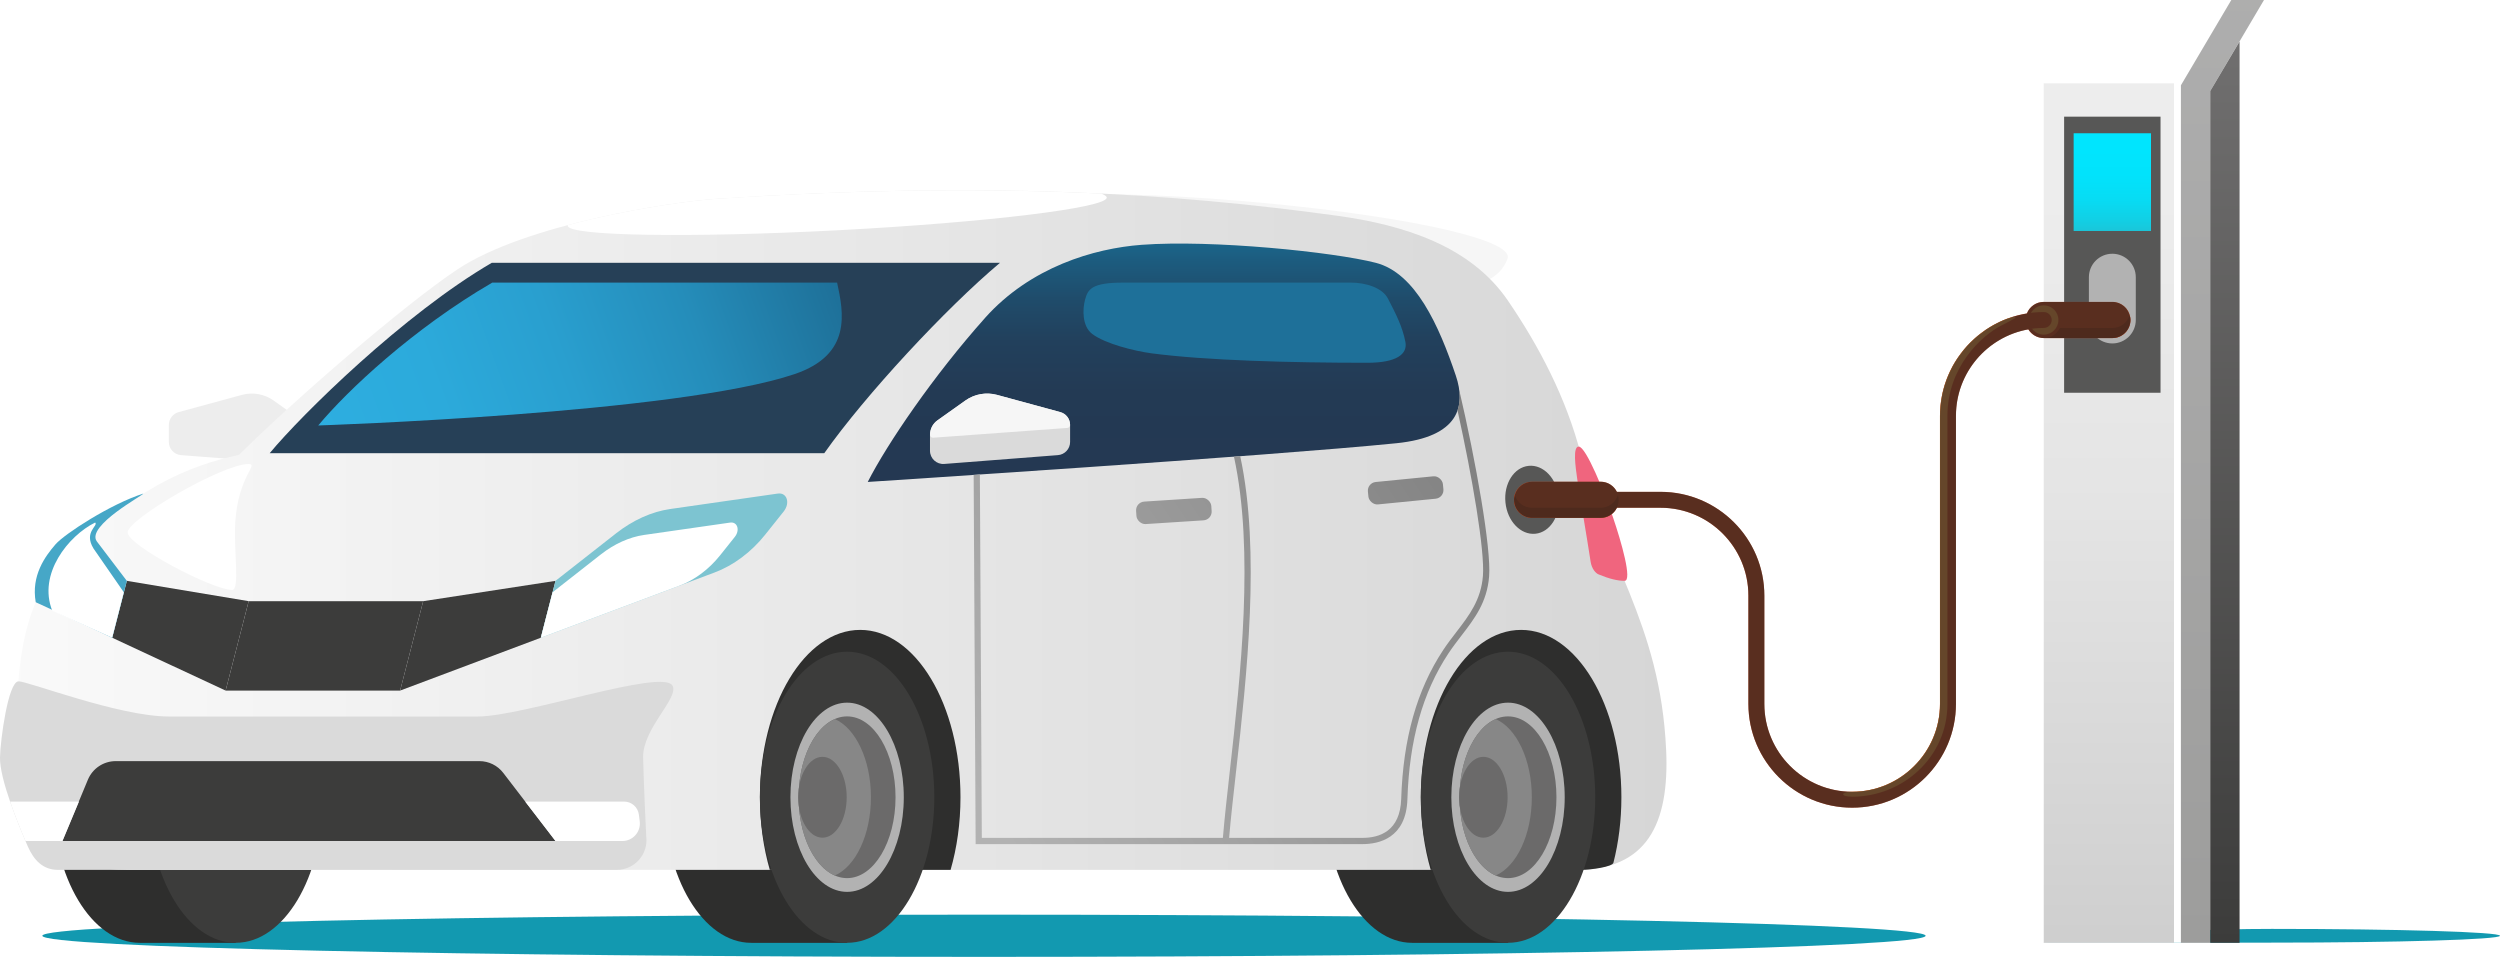 <?xml version="1.0" encoding="UTF-8"?>
<svg xmlns="http://www.w3.org/2000/svg" xmlns:xlink="http://www.w3.org/1999/xlink" viewBox="0 0 844.55 323.24">
  <defs>
    <style>
      .cls-1 {
        fill: url(#_ÂÁ_Ï_ÌÌ_È_ËÂÌÚ_785-3);
      }

      .cls-2 {
        fill: url(#_ÂÁ_Ï_ÌÌ_È_ËÂÌÚ_785-2);
      }

      .cls-3 {
        mask: url(#mask);
      }

      .cls-4 {
        filter: url(#luminosity-noclip-2);
      }

      .cls-5 {
        fill: #f6f6f6;
      }

      .cls-6 {
        fill: #f0657e;
      }

      .cls-7 {
        fill: #ed9447;
      }

      .cls-8 {
        fill: #ededed;
      }

      .cls-9 {
        fill: #fff;
      }

      .cls-10 {
        fill: #6b6a6a;
      }

      .cls-11 {
        fill: #7dc4d1;
      }

      .cls-12 {
        fill: #b2b2b2;
      }

      .cls-13 {
        fill: #cc5129;
      }

      .cls-14 {
        fill: #dadada;
      }

      .cls-15 {
        fill: #ad4523;
      }

      .cls-16 {
        fill: #1e7099;
      }

      .cls-17 {
        fill: #1299b0;
      }

      .cls-18 {
        fill: #878787;
      }

      .cls-19 {
        fill: #264057;
      }

      .cls-20 {
        fill: #575756;
      }

      .cls-21 {
        fill: #3c3c3b;
      }

      .cls-22 {
        fill: #2e2e2d;
      }

      .cls-23 {
        fill: #46a7c7;
      }

      .cls-24 {
        fill: url(#_ÂÁ_Ï_ÌÌ_È_ËÂÌÚ_824);
      }

      .cls-24, .cls-25 {
        mix-blend-mode: color-dodge;
        opacity: .65;
      }

      .cls-26 {
        fill: url(#_ÂÁ_Ï_ÌÌ_È_ËÂÌÚ_2);
        mix-blend-mode: multiply;
      }

      .cls-25 {
        fill: #1d1d1b;
      }

      .cls-27 {
        isolation: isolate;
      }

      .cls-28 {
        fill: url(#_ÂÁ_Ï_ÌÌ_È_ËÂÌÚ_700);
      }

      .cls-29 {
        fill: url(#_ÂÁ_Ï_ÌÌ_È_ËÂÌÚ_749);
      }

      .cls-30 {
        fill: url(#_ÂÁ_Ï_ÌÌ_È_ËÂÌÚ_780);
      }

      .cls-31 {
        fill: url(#_ÂÁ_Ï_ÌÌ_È_ËÂÌÚ_785);
      }

      .cls-32 {
        fill: url(#_ÂÁ_Ï_ÌÌ_È_ËÂÌÚ_679);
      }

      .cls-33 {
        fill: url(#_ÂÁ_Ï_ÌÌ_È_ËÂÌÚ_843);
      }

      .cls-34 {
        fill: url(#_ÂÁ_Ï_ÌÌ_È_ËÂÌÚ_825);
      }

      .cls-35 {
        fill: url(#_ÂÁ_Ï_ÌÌ_È_ËÂÌÚ_822);
      }

      .cls-36 {
        mask: url(#mask-1);
      }
    </style>
    <linearGradient id="_ÂÁ_Ï_ÌÌ_È_ËÂÌÚ_822" data-name="¡ÂÁ˚ÏˇÌÌ˚È „‡‰ËÂÌÚ 822" x1="712.42" y1="377.59" x2="712.42" y2="66.65" gradientUnits="userSpaceOnUse">
      <stop offset="0" stop-color="#c6c6c6"></stop>
      <stop offset=".11" stop-color="#cbcbcb"></stop>
      <stop offset=".66" stop-color="#e4e4e4"></stop>
      <stop offset="1" stop-color="#ededed"></stop>
    </linearGradient>
    <linearGradient id="_ÂÁ_Ï_ÌÌ_È_ËÂÌÚ_749" data-name="¡ÂÁ˚ÏˇÌÌ˚È „‡‰ËÂÌÚ 749" x1="188.46" y1="318.5" x2="188.46" y2="-82.03" gradientTransform="translate(835.4) rotate(-180) scale(.45 -1)" gradientUnits="userSpaceOnUse">
      <stop offset="0" stop-color="#9d9d9c"></stop>
      <stop offset="1" stop-color="#b2b2b2"></stop>
    </linearGradient>
    <linearGradient id="_ÂÁ_Ï_ÌÌ_È_ËÂÌÚ_843" data-name="¡ÂÁ˚ÏˇÌÌ˚È „‡‰ËÂÌÚ 843" x1="751.61" y1="318.5" x2="751.61" y2="14.02" gradientUnits="userSpaceOnUse">
      <stop offset="0" stop-color="#3c3c3b"></stop>
      <stop offset="1" stop-color="#706f6f"></stop>
    </linearGradient>
    <linearGradient id="_ÂÁ_Ï_ÌÌ_È_ËÂÌÚ_825" data-name="¡ÂÁ˚ÏˇÌÌ˚È „‡‰ËÂÌÚ 825" x1="713.59" y1="78.03" x2="713.59" y2="45.02" gradientUnits="userSpaceOnUse">
      <stop offset="0" stop-color="#1ac6d9"></stop>
      <stop offset=".12" stop-color="#11d0e5"></stop>
      <stop offset=".33" stop-color="#07dcf4"></stop>
      <stop offset=".58" stop-color="#01e3fc"></stop>
      <stop offset="1" stop-color="#00e6ff"></stop>
    </linearGradient>
    <filter id="luminosity-noclip-2" data-name="luminosity-noclip" x="700.52" y="45.02" width="26.13" height="33.01" color-interpolation-filters="sRGB">
      <feFlood flood-color="#fff" result="bg"></feFlood>
      <feBlend in="SourceGraphic" in2="bg"></feBlend>
    </filter>
    <filter id="luminosity-noclip-3" x="8574.99" y="-8050.96" width="-32766" height="32766" color-interpolation-filters="sRGB">
      <feFlood flood-color="#fff" result="bg"></feFlood>
      <feBlend in="SourceGraphic" in2="bg"></feBlend>
    </filter>
    <mask id="mask-1" x="8574.99" y="-8050.96" width="-32766" height="32766" maskUnits="userSpaceOnUse"></mask>
    <linearGradient id="_ÂÁ_Ï_ÌÌ_È_ËÂÌÚ_2" data-name="¡ÂÁ˚ÏˇÌÌ˚È „‡‰ËÂÌÚ 2" x1="713.59" y1="78.03" x2="713.59" y2="45.02" gradientUnits="userSpaceOnUse">
      <stop offset="0" stop-color="#000"></stop>
      <stop offset="1" stop-color="#fff"></stop>
    </linearGradient>
    <mask id="mask" x="700.52" y="45.02" width="26.13" height="33.01" maskUnits="userSpaceOnUse">
      <g class="cls-4">
        <g class="cls-36">
          <rect class="cls-26" x="700.52" y="45.02" width="26.13" height="33.01"></rect>
        </g>
      </g>
    </mask>
    <linearGradient id="_ÂÁ_Ï_ÌÌ_È_ËÂÌÚ_824" data-name="¡ÂÁ˚ÏˇÌÌ˚È „‡‰ËÂÌÚ 824" x1="713.59" y1="78.03" x2="713.59" y2="45.02" gradientUnits="userSpaceOnUse">
      <stop offset="0" stop-color="#2581c4"></stop>
      <stop offset="1" stop-color="#312783"></stop>
    </linearGradient>
    <linearGradient id="_ÂÁ_Ï_ÌÌ_È_ËÂÌÚ_780" data-name="¡ÂÁ˚ÏˇÌÌ˚È „‡‰ËÂÌÚ 780" x1="-79.02" y1="179.06" x2="563.62" y2="179.06" gradientUnits="userSpaceOnUse">
      <stop offset="0" stop-color="#fff"></stop>
      <stop offset="1" stop-color="#d6d6d6"></stop>
    </linearGradient>
    <linearGradient id="_ÂÁ_Ï_ÌÌ_È_ËÂÌÚ_679" data-name="¡ÂÁ˚ÏˇÌÌ˚È „‡‰ËÂÌÚ 679" x1="393.14" y1="162.81" x2="393.14" y2="82.28" gradientUnits="userSpaceOnUse">
      <stop offset="0" stop-color="#243852"></stop>
      <stop offset=".37" stop-color="#233a54"></stop>
      <stop offset=".59" stop-color="#22405c"></stop>
      <stop offset=".77" stop-color="#1f4c6b"></stop>
      <stop offset=".93" stop-color="#1c5c7f"></stop>
      <stop offset="1" stop-color="#1b658a"></stop>
    </linearGradient>
    <linearGradient id="_ÂÁ_Ï_ÌÌ_È_ËÂÌÚ_700" data-name="¡ÂÁ˚ÏˇÌÌ˚È „‡‰ËÂÌÚ 700" x1="109.82" y1="150.06" x2="280.12" y2="88.08" gradientUnits="userSpaceOnUse">
      <stop offset="0" stop-color="#2daee0"></stop>
      <stop offset=".23" stop-color="#2caadb"></stop>
      <stop offset=".47" stop-color="#299fcf"></stop>
      <stop offset=".72" stop-color="#258dba"></stop>
      <stop offset=".96" stop-color="#1f749d"></stop>
      <stop offset="1" stop-color="#1e7099"></stop>
    </linearGradient>
    <linearGradient id="_ÂÁ_Ï_ÌÌ_È_ËÂÌÚ_785" data-name="¡ÂÁ˚ÏˇÌÌ˚È „‡‰ËÂÌÚ 785" x1="306.15" y1="233.04" x2="479.68" y2="117.1" gradientTransform="translate(11.96 -25.21) rotate(3.7)" gradientUnits="userSpaceOnUse">
      <stop offset="0" stop-color="#b2b2b2"></stop>
      <stop offset="1" stop-color="gray"></stop>
    </linearGradient>
    <linearGradient id="_ÂÁ_Ï_ÌÌ_È_ËÂÌÚ_785-2" data-name="¡ÂÁ˚ÏˇÌÌ˚È „‡‰ËÂÌÚ 785" x1="327.08" y1="264.37" x2="500.62" y2="148.43" gradientTransform="translate(18.59 -45.89) rotate(5.64)" xlink:href="#_ÂÁ_Ï_ÌÌ_È_ËÂÌÚ_785"></linearGradient>
    <linearGradient id="_ÂÁ_Ï_ÌÌ_È_ËÂÌÚ_785-3" data-name="¡ÂÁ˚ÏˇÌÌ˚È „‡‰ËÂÌÚ 785" x1="329.58" y1="268.11" x2="503.11" y2="152.17" gradientTransform="matrix(1, 0, 0, 1, 0, 0)" xlink:href="#_ÂÁ_Ï_ÌÌ_È_ËÂÌÚ_785"></linearGradient>
  </defs>
  <g class="cls-27">
    <g id="Calque_2" data-name="Calque 2">
      <g id="_ÎÓÈ_1" data-name="—ÎÓÈ_1">
        <g>
          <path class="cls-17" d="M650.52,316.12c0,3.94-142.42,7.13-318.11,7.13s-318.11-3.19-318.11-7.13,142.42-7.13,318.11-7.13,318.11,3.19,318.11,7.13Z"></path>
          <path class="cls-17" d="M844.55,316.12c0,1.28-34.5,2.32-77.06,2.32s-74.52,.06-77.06,.06c-1.28,0,34.5-4.7,77.06-4.7s77.06,1.04,77.06,2.32Z"></path>
          <g>
            <polygon class="cls-9" points="764.82 0 706.94 0 690.42 28.1 690.42 318.5 746.66 318.5 746.66 30.75 764.82 0"></polygon>
            <rect class="cls-35" x="690.42" y="28.1" width="44" height="290.4"></rect>
            <polygon class="cls-29" points="764.82 0 753.78 0 736.76 28.81 736.75 318.5 746.66 318.5 746.66 30.75 764.82 0"></polygon>
            <polygon class="cls-9" points="734.42 28.1 690.42 28.1 706.94 0 750.95 0 734.42 28.1"></polygon>
            <polygon class="cls-33" points="756.57 14.02 746.66 30.75 746.66 318.5 756.57 318.5 756.57 14.02"></polygon>
            <rect class="cls-20" x="697.3" y="39.41" width="32.57" height="93.27"></rect>
            <rect class="cls-34" x="700.52" y="45.02" width="26.13" height="33.01"></rect>
            <path class="cls-12" d="M713.59,85.72c-4.37,0-7.92,3.54-7.92,7.92v14.46c0,4.37,3.54,7.92,7.92,7.92s7.92-3.54,7.92-7.92v-14.46c0-4.37-3.54-7.92-7.92-7.92Z"></path>
            <g class="cls-3">
              <rect class="cls-24" x="700.52" y="45.02" width="26.13" height="33.01"></rect>
            </g>
          </g>
          <g>
            <path class="cls-5" d="M324.66,72.16c.55-6.64,42.32-8.6,93.3-4.39,50.98,4.21,93.93,12.63,91.31,19.64-2.33,6.23-9.65,14.38-53.57,11.33-51.03-3.55-131.58-19.94-131.04-26.58Z"></path>
            <path class="cls-8" d="M60.35,139.22l21.37-5.82c3.67-1,7.6-.3,10.7,1.9l9.43,6.7c1.58,1.12,2.52,2.94,2.52,4.88v5.4c0,2.6-2.22,4.65-4.81,4.45l-38.4-2.98c-2.33-.18-4.13-2.13-4.12-4.46v-5.77c.02-2.01,1.37-3.77,3.31-4.3Z"></path>
            <path class="cls-22" d="M47.25,220.17c-16.27,0-29.46,22.01-29.46,49.17s13.19,49.17,29.46,49.17h32.38v-98.33H47.25Z"></path>
            <path class="cls-22" d="M477.06,220.17c-16.27,0-29.46,22.01-29.46,49.17s13.19,49.17,29.46,49.17h32.38v-98.33h-32.38Z"></path>
            <path class="cls-22" d="M253.79,220.17c-16.27,0-29.46,22.01-29.46,49.17s13.19,49.17,29.46,49.17h32.38v-98.33h-32.38Z"></path>
            <ellipse class="cls-21" cx="79.63" cy="269.33" rx="29.46" ry="49.17"></ellipse>
            <path class="cls-30" d="M562.85,253.32c-1.97-43.51-21.11-63.84-28.77-99.65-4.92-19.14-14.16-36.73-24.7-52.15-12.51-18.31-34.81-25.49-57.75-28.65-55.37-7.62-118.24-11.75-209.71-5.7-14.24,.94-64.09,8.33-87.4,23.84-18.31,12.18-55.27,44.29-73.81,62.66-16.29,3.48-36.74,11.28-60.92,37.56-17.12,18.61-13.84,54.19-13.84,70.88,0,23.57,17.17,31.74,37.65,31.74h488.81c23.88,0,31.59-15.35,30.45-40.53Z"></path>
            <path class="cls-19" d="M166.15,88.77c-29.63,17.25-64.13,51.16-75.04,64.32h187.35c13.83-19.6,41.03-48.93,59.37-64.32H166.15Z"></path>
            <path class="cls-32" d="M332.79,107.38c-17.49,19.59-33.11,42.58-39.65,55.43,0,0,136.35-8.8,178.61-13.08,21.19-2.15,23.54-12.53,20.05-22.86-5.7-16.9-13.61-34.65-27.04-38.09-14.32-3.67-55.25-7.85-79.08-6.08-16.08,1.19-37.59,7.54-52.9,24.68Z"></path>
            <path class="cls-14" d="M208.38,293.86H19.56c-5.04,0-8.14-3.29-10.16-7.91C6.28,278.82-.15,263.22,0,255.85c.12-5.81,2.73-25.37,6.19-25.67,2.85-.24,33.86,11.87,50.84,11.87h104.38c15.35,0,62.39-16.3,65.77-10.43,2.35,4.07-10.09,14.46-9.92,24.21,.14,8.07,1.05,26.73,1.05,26.73,.76,5.99-3.9,11.29-9.94,11.29Z"></path>
            <path class="cls-21" d="M187.66,284.11H21.09l8.6-20.71c1.58-3.8,5.29-6.28,9.41-6.28h122.84c3.17,0,6.16,1.47,8.08,3.99l17.64,23Z"></path>
            <polygon class="cls-21" points="135.17 233.29 76.22 233.29 84.01 203.09 142.96 203.09 135.17 233.29"></polygon>
            <polygon class="cls-21" points="182.7 215.44 135.17 233.29 142.96 203.09 187.66 196.22 182.7 215.44"></polygon>
            <polygon class="cls-21" points="37.89 215.44 76.22 233.29 84.01 203.09 42.85 196.22 37.89 215.44"></polygon>
            <path class="cls-23" d="M42.85,196.22l-4.96,19.23-25.82-12.01c-1.58-9,3.12-15.44,6.69-19.56,3.11-3.56,18.6-13.61,29.65-17.14,.34,.36-19.4,10.91-15.72,16.13l10.15,13.35Z"></path>
            <path class="cls-14" d="M358.19,139.22l-21.37-5.82c-3.67-1-7.6-.3-10.7,1.9l-9.43,6.7c-1.58,1.12-2.52,2.94-2.52,4.88v5.4c0,2.6,2.22,4.65,4.81,4.45l38.4-2.98c2.33-.18,4.13-2.13,4.12-4.46v-5.77c-.02-2.01-1.37-3.77-3.31-4.3Z"></path>
            <path class="cls-6" d="M544.87,174.68c2.88,8.41,6.61,21.54,3.95,21.54-2.28,0-5.09-.64-8.82-2.19-.93-.39-2.28-1.85-2.65-4.25-1.22-8.07-3.99-24.16-4.54-28.03-.61-4.25-1.53-10.89,.51-10.89,2.48,0,8.76,15.68,11.55,23.82Z"></path>
            <path class="cls-22" d="M321.13,293.85c2.14-7.42,3.34-15.73,3.34-24.52,0-31.23-15.17-56.54-33.88-56.54s-33.88,25.31-33.88,56.54c0,8.79,1.2,17.1,3.34,24.52h61.08Z"></path>
            <ellipse class="cls-21" cx="286.17" cy="269.33" rx="29.46" ry="49.17"></ellipse>
            <ellipse class="cls-12" cx="286.17" cy="269.33" rx="19.15" ry="31.96"></ellipse>
            <path class="cls-22" d="M534.52,293.85c2.7,0,10.17-.98,10.53-2.41,1.73-6.79,2.69-14.27,2.69-22.11,0-31.23-15.17-56.54-33.88-56.54s-33.88,25.31-33.88,56.54c0,8.79,1.2,17.1,3.34,24.52h51.2Z"></path>
            <ellipse class="cls-21" cx="509.44" cy="269.33" rx="29.46" ry="49.17"></ellipse>
            <ellipse class="cls-12" cx="509.44" cy="269.33" rx="19.15" ry="31.96"></ellipse>
            <path class="cls-28" d="M166.3,95.46c-26.67,15.52-48.96,36.43-58.79,48.27,0,0,121.37-3.97,160.93-17.36,19.43-6.58,16.56-20.75,14.35-30.91h-116.5Z"></path>
            <path class="cls-9" d="M79.48,176.34c-.61,9.46,1.66,22.97-1.06,22.95-6.74-.04-35.3-15.04-35.3-19.45s31.92-23.09,40.88-23.09c3.53,0-3.52,4.07-4.52,19.59Z"></path>
            <path class="cls-11" d="M241.42,193.39l-58.72,22.05,4.96-19.22,20.47-16.05c5.69-4.46,12.05-7.32,18.26-8.21l36.36-5.22c3.1-.45,4.29,3.18,1.98,6.07l-6.24,7.82c-4.69,5.88-10.71,10.38-17.08,12.77Z"></path>
            <path class="cls-9" d="M229.6,197.83l-46.9,17.61,3.96-15.35,16.35-12.82c4.54-3.56,9.62-5.84,14.59-6.56l29.04-4.17c2.48-.36,3.43,2.54,1.58,4.85l-4.98,6.24c-3.75,4.69-8.55,8.29-13.64,10.2Z"></path>
            <path class="cls-9" d="M41.83,200.09l-3.93,15.35-20.24-9.11c-4.95-12.43,5.46-25.36,14.49-29.81,1.17,1.1-4,3.2-.56,8.78l10.24,14.79Z"></path>
            <ellipse class="cls-10" cx="509.43" cy="269.33" rx="16.37" ry="27.32"></ellipse>
            <ellipse class="cls-10" cx="286.16" cy="269.33" rx="16.37" ry="27.32"></ellipse>
            <path class="cls-18" d="M517.48,269.34c0,12.68-5.17,23.35-12.21,26.43-7.03-3.06-12.23-13.74-12.23-26.43s5.19-23.37,12.23-26.43c7.03,3.08,12.21,13.74,12.21,26.43Z"></path>
            <path class="cls-18" d="M294.22,269.34c0,12.68-5.17,23.35-12.21,26.43-7.03-3.06-12.23-13.74-12.23-26.43s5.19-23.37,12.23-26.43c7.03,3.08,12.21,13.74,12.21,26.43Z"></path>
            <ellipse class="cls-10" cx="501.11" cy="269.33" rx="8.19" ry="13.66"></ellipse>
            <ellipse class="cls-10" cx="277.84" cy="269.33" rx="8.19" ry="13.66"></ellipse>
            <path class="cls-5" d="M361.49,143.52h0c0-2.01-1.35-3.77-3.29-4.3l-21.37-5.82c-3.67-1-7.6-.3-10.7,1.9l-9.43,6.7c-1.58,1.12-2.52,2.94-2.52,4.88h0c0,.58,.49,1.03,1.06,.99l45.29-3.3c.55-.04,.98-.5,.98-1.05Z"></path>
            <path class="cls-9" d="M210.83,270.79h-33.41l10.24,13.32h22.59c3.56,0,6.31-3.13,5.86-6.66l-.29-2.27c-.32-2.51-2.46-4.39-4.99-4.39Z"></path>
            <path class="cls-9" d="M26.67,270.79l-5.57,13.31H8.6c-1.53-3.58-3.51-8.43-5.19-13.31H26.67Z"></path>
            <g>
              <rect class="cls-31" x="383.82" y="168.83" width="25.46" height="7.61" rx="2.93" ry="2.93" transform="translate(-10.31 25.93) rotate(-3.7)"></rect>
              <rect class="cls-2" x="462.14" y="161.82" width="25.46" height="7.61" rx="2.93" ry="2.93" transform="translate(-13.99 47.5) rotate(-5.64)"></rect>
              <path class="cls-1" d="M492.92,131.55c.34,2.47,.22,4.86-.55,7.06,5,22.5,9.27,47.56,8.59,55.96-.66,8.13-4.66,13.33-8.89,18.83-1.5,1.95-3.06,3.97-4.52,6.18-8.9,13.45-13.55,29.92-14.2,50.35-.35,10.84-7.29,13.12-13.05,13.12h-45.08c.57-6.7,1.45-14.51,2.38-22.75,3.54-31.47,8.31-74.07,1.37-106.19-.7,.05-1.41,.11-2.12,.16,6.96,31.81,2.19,74.38-1.35,105.8-.94,8.34-1.82,16.21-2.39,22.99h-81.43l-.66-122.75c-.7,.05-1.41,.09-2.1,.14l.67,124.71h130.71c5.48,0,14.73-1.97,15.15-15.15,.64-20.03,5.17-36.14,13.85-49.26,1.43-2.15,2.95-4.14,4.43-6.06,4.43-5.76,8.61-11.19,9.32-19.94,.76-9.42-4.49-39.07-10.14-63.19Z"></path>
              <path class="cls-20" d="M526.53,167.95c.63,6.33-2.89,11.87-7.85,12.36-4.96,.49-9.49-4.25-10.11-10.58-.63-6.33,2.89-11.87,7.85-12.36s9.49,4.25,10.11,10.58Z"></path>
            </g>
            <path class="cls-16" d="M456.22,95.46c5.1,0,10.73,1.69,12.67,5.43,2.73,5.28,4.87,9.44,5.88,14.61,.81,4.15-3.01,7.05-12.81,7.05-26.02,0-54.67-.77-72.93-3.19-5.79-.77-15.67-3.22-20.07-6.56-3.42-2.59-3.29-8.3-2.4-11.59,.95-3.51,2.25-5.74,12.83-5.74h76.83Z"></path>
            <path class="cls-9" d="M373.88,66.74c.18,3.46-40.44,8.39-90.7,11.04-50.29,2.63-91.2,1.95-91.38-1.5,0-.09,.02-.16,.07-.25,20.56-5.48,41.58-8.3,50.04-8.86,51.07-3.37,93.22-3.57,130.13-1.77,1.19,.47,1.82,.92,1.84,1.35Z"></path>
          </g>
          <g>
            <g>
              <path class="cls-13" d="M713.59,101.99h-23.17c-3.37,0-6.11,2.74-6.11,6.11s2.74,6.11,6.11,6.11h23.17c3.37,0,6.11-2.74,6.11-6.11s-2.74-6.11-6.11-6.11Z"></path>
              <path class="cls-15" d="M719.43,106.39c-.74,2.54-3.06,4.4-5.84,4.4h-17.71c-1,2.02-3.06,3.42-5.46,3.42h0s23.17,0,23.17,0c3.37,0,6.11-2.74,6.11-6.11,0-.6-.11-1.16-.27-1.71Z"></path>
              <path class="cls-7" d="M695.37,108.1c0,2.73-2.22,4.95-4.95,4.95s-4.95-2.22-4.95-4.95,2.22-4.95,4.95-4.95,4.95,2.22,4.95,4.95Z"></path>
              <path class="cls-13" d="M625.69,272.85c-19.33,0-35.06-15.73-35.06-35.06v-36.59c0-16.36-13.31-29.67-29.67-29.67h-43.4c-1.49,0-2.69-1.21-2.69-2.69s1.21-2.69,2.69-2.69h43.4c19.33,0,35.06,15.73,35.06,35.06v36.59c0,16.36,13.31,29.67,29.67,29.67s29.67-13.31,29.67-29.67v-97.33c0-19.33,15.73-35.06,35.06-35.06,1.49,0,2.69,1.21,2.69,2.69s-1.21,2.69-2.69,2.69c-16.36,0-29.67,13.31-29.67,29.67v97.33c0,19.33-15.73,35.06-35.06,35.06Z"></path>
              <path class="cls-13" d="M540.72,162.73h-23.17c-3.37,0-6.11,2.73-6.11,6.11s2.74,6.11,6.11,6.11h23.17c3.37,0,6.11-2.74,6.11-6.11s-2.74-6.11-6.11-6.11Z"></path>
              <path class="cls-15" d="M540.72,171.53h-23.17c-2.78,0-5.09-1.86-5.84-4.4-.16,.55-.27,1.11-.27,1.71,0,3.37,2.74,6.11,6.11,6.11h23.17c3.37,0,6.11-2.74,6.11-6.11,0-.6-.11-1.16-.27-1.71-.74,2.54-3.06,4.4-5.84,4.4Z"></path>
              <path class="cls-7" d="M625.69,269.14c-4.22,0-3.85-1.67,0-1.67,16.36,0,29.67-13.31,29.67-29.67v-97.33c0-13.99,8.24-26.1,20.13-31.72,4.53-2.14,5.94-1.77,5.2-1.24-.39,.28-3.12,1.71-4.45,2.38-6.94,3.48-18.36,14.22-18.36,30.58v97.33c0,18.08-15.2,31.35-32.2,31.35Z"></path>
            </g>
            <path class="cls-25" d="M719.6,107.14c-.46-2.91-2.97-5.15-6.01-5.15h-23.17c-2.6,0-4.81,1.63-5.69,3.92-2.06,.34-4.06,.85-5.99,1.54-.53,.16-1.14,.38-1.88,.69-.07,.03-.15,.07-.22,.1-.37,.16-.73,.31-1.15,.51-.45,.21-.88,.45-1.32,.68-.2,.11-.41,.21-.61,.32-.88,.48-1.73,1-2.57,1.56-.19,.13-.37,.27-.56,.4-.65,.46-1.29,.93-1.91,1.43-.23,.18-.46,.37-.68,.56-.69,.59-1.37,1.19-2.01,1.83-.07,.07-.15,.13-.22,.2-.71,.71-1.37,1.45-2.02,2.22-.18,.21-.35,.43-.52,.65-.48,.6-.95,1.22-1.39,1.86-.15,.22-.31,.44-.46,.66-.55,.83-1.08,1.69-1.56,2.57-.07,.13-.14,.27-.21,.41-.41,.77-.78,1.55-1.13,2.35-.12,.27-.23,.55-.35,.82-.32,.77-.6,1.56-.86,2.36-.06,.19-.13,.38-.19,.57-.3,.98-.55,1.97-.77,2.98-.05,.25-.09,.51-.14,.76-.15,.8-.28,1.61-.37,2.43-.04,.3-.07,.6-.1,.9-.1,1.06-.16,2.12-.16,3.21v97.33c0,16.36-13.31,29.67-29.67,29.67s-29.67-13.31-29.67-29.67v-36.59c0-19.33-15.73-35.06-35.06-35.06h-14.77c-1-2.02-3.06-3.42-5.46-3.42h-23.17c-2.78,0-5.09,1.86-5.84,4.4h0s0,0,0,0c-.07,.24-.13,.49-.17,.74-.06,.31-.1,.63-.1,.96,0,3.37,2.74,6.11,6.11,6.11h23.17c2.4,0,4.46-1.4,5.46-3.42h14.77c16.36,0,29.67,13.31,29.67,29.67v36.59c0,19.33,15.73,35.06,35.06,35.06s35.06-15.73,35.06-35.06v-97.33c0-14.59,10.59-26.72,24.48-29.19,1.07,1.75,2.99,2.93,5.19,2.93h0s23.17,0,23.17,0c2.53,0,4.7-1.54,5.63-3.73,.31-.73,.48-1.53,.48-2.38,0-.33-.04-.65-.1-.96Z"></path>
          </g>
        </g>
      </g>
    </g>
  </g>
</svg>
